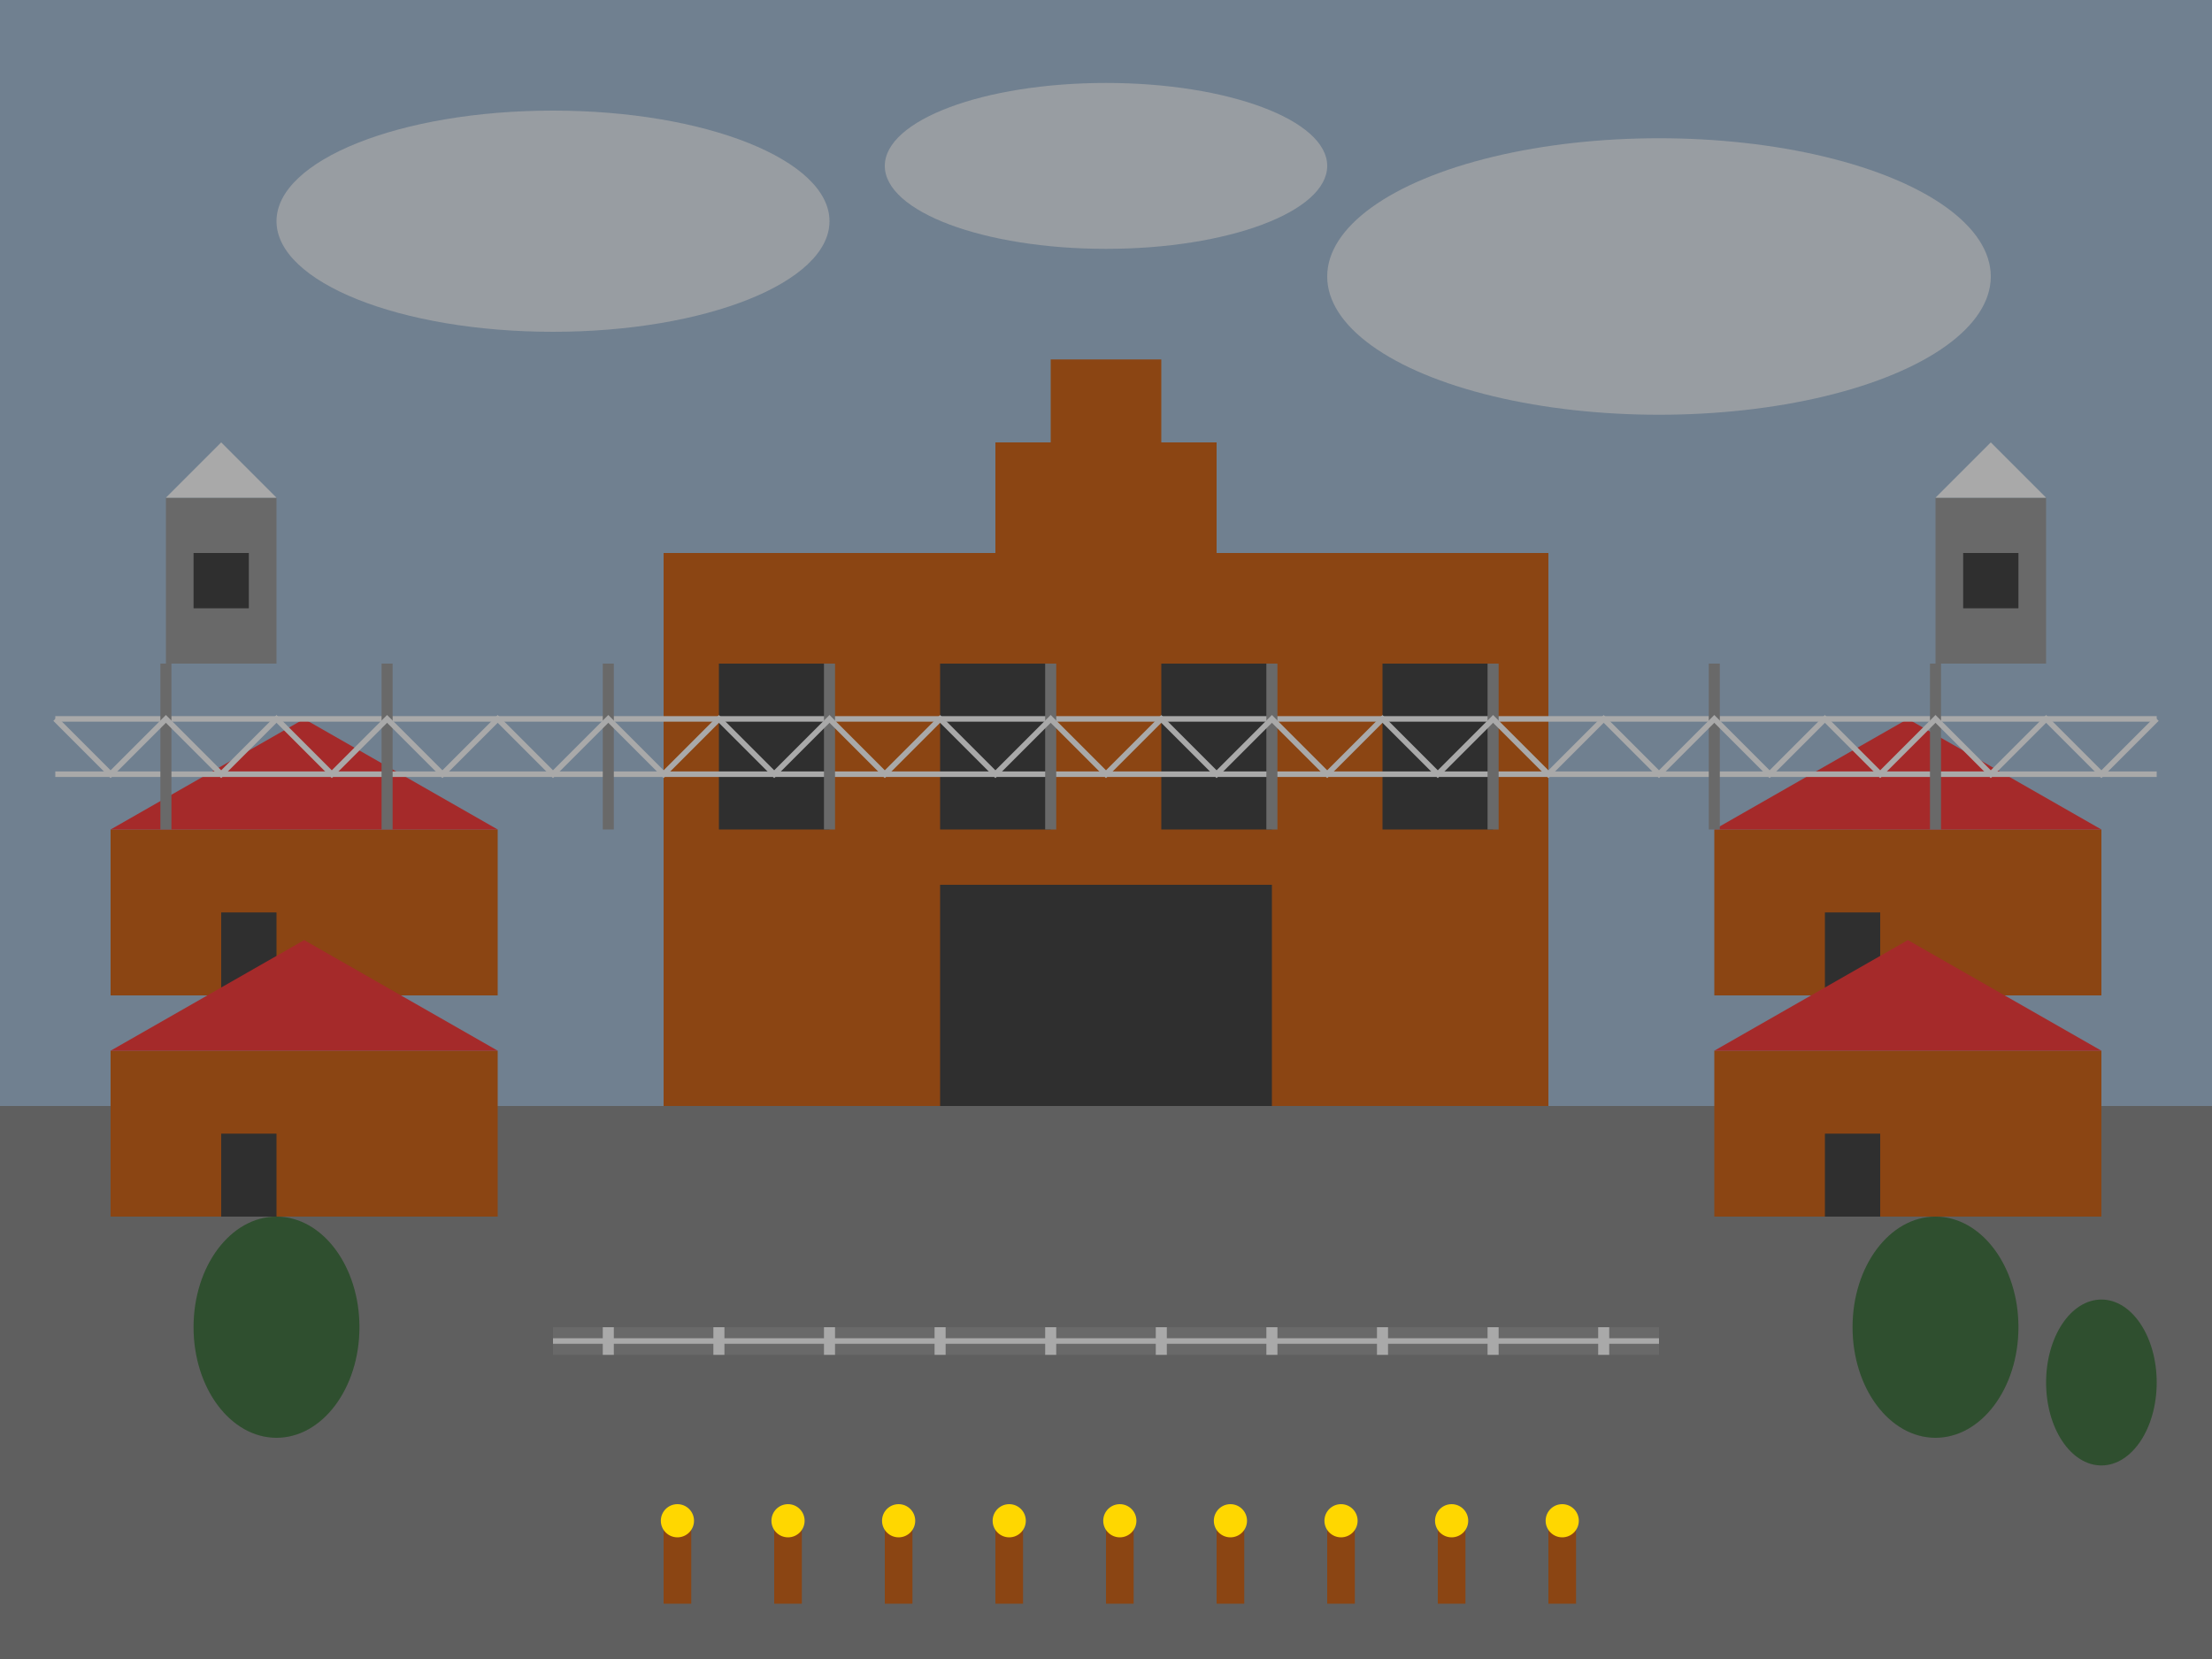<?xml version="1.0" encoding="UTF-8"?>
<svg width="400" height="300" viewBox="0 0 400 300" xmlns="http://www.w3.org/2000/svg">
  <!-- Фон - серое небо -->
  <rect width="400" height="300" fill="#708090"/>
  
  <!-- Земля -->
  <rect y="200" width="400" height="100" fill="#5f5f5f"/>
  
  <!-- Главные ворота Аушвиц I - символический мемориал -->
  <rect x="120" y="100" width="160" height="100" fill="#8b4513"/>
  
  <!-- Окна в здании ворот -->
  <rect x="130" y="120" width="20" height="30" fill="#2f2f2f"/>
  <rect x="170" y="120" width="20" height="30" fill="#2f2f2f"/>
  <rect x="210" y="120" width="20" height="30" fill="#2f2f2f"/>
  <rect x="250" y="120" width="20" height="30" fill="#2f2f2f"/>
  
  <!-- Центральная башня над воротами -->
  <rect x="180" y="80" width="40" height="20" fill="#8b4513"/>
  <rect x="190" y="65" width="20" height="15" fill="#8b4513"/>
  
  <!-- Арка ворот -->
  <path d="M170,200 L170,160 L230,160 L230,200" fill="#2f2f2f"/>
  
  <!-- Железнодорожные пути (Биркенау) -->
  <rect x="100" y="240" width="200" height="5" fill="#696969"/>
  <line x1="100" y1="242.5" x2="300" y2="242.5" stroke="#a9a9a9" stroke-width="1"/>
  <g stroke="#a9a9a9" stroke-width="2">
    <line x1="110" y1="240" x2="110" y2="245"/>
    <line x1="130" y1="240" x2="130" y2="245"/>
    <line x1="150" y1="240" x2="150" y2="245"/>
    <line x1="170" y1="240" x2="170" y2="245"/>
    <line x1="190" y1="240" x2="190" y2="245"/>
    <line x1="210" y1="240" x2="210" y2="245"/>
    <line x1="230" y1="240" x2="230" y2="245"/>
    <line x1="250" y1="240" x2="250" y2="245"/>
    <line x1="270" y1="240" x2="270" y2="245"/>
    <line x1="290" y1="240" x2="290" y2="245"/>
  </g>
  
  <!-- Бараки лагеря -->
  <g>
    <!-- Ряд бараков слева -->
    <rect x="20" y="150" width="70" height="30" fill="#8b4513"/>
    <polygon points="20,150 90,150 55,130" fill="#a52a2a"/>
    <rect x="40" y="165" width="10" height="15" fill="#2f2f2f"/>
    
    <rect x="20" y="190" width="70" height="30" fill="#8b4513"/>
    <polygon points="20,190 90,190 55,170" fill="#a52a2a"/>
    <rect x="40" y="205" width="10" height="15" fill="#2f2f2f"/>
    
    <!-- Ряд бараков справа -->
    <rect x="310" y="150" width="70" height="30" fill="#8b4513"/>
    <polygon points="310,150 380,150 345,130" fill="#a52a2a"/>
    <rect x="330" y="165" width="10" height="15" fill="#2f2f2f"/>
    
    <rect x="310" y="190" width="70" height="30" fill="#8b4513"/>
    <polygon points="310,190 380,190 345,170" fill="#a52a2a"/>
    <rect x="330" y="205" width="10" height="15" fill="#2f2f2f"/>
  </g>
  
  <!-- Сторожевые башни -->
  <g>
    <!-- Левая сторожевая башня -->
    <rect x="30" y="90" width="20" height="30" fill="#696969"/>
    <polygon points="30,90 50,90 40,80" fill="#a9a9a9"/>
    <rect x="35" y="100" width="10" height="10" fill="#2f2f2f"/>
    
    <!-- Правая сторожевая башня -->
    <rect x="350" y="90" width="20" height="30" fill="#696969"/>
    <polygon points="350,90 370,90 360,80" fill="#a9a9a9"/>
    <rect x="355" y="100" width="10" height="10" fill="#2f2f2f"/>
  </g>
  
  <!-- Колючая проволока -->
  <g fill="none" stroke="#a9a9a9" stroke-width="1">
    <line x1="10" y1="130" x2="390" y2="130"/>
    <line x1="10" y1="140" x2="390" y2="140"/>
    
    <!-- Столбы для проволоки -->
    <line x1="30" y1="120" x2="30" y2="150" stroke="#696969" stroke-width="2"/>
    <line x1="70" y1="120" x2="70" y2="150" stroke="#696969" stroke-width="2"/>
    <line x1="110" y1="120" x2="110" y2="150" stroke="#696969" stroke-width="2"/>
    <line x1="150" y1="120" x2="150" y2="150" stroke="#696969" stroke-width="2"/>
    <line x1="190" y1="120" x2="190" y2="150" stroke="#696969" stroke-width="2"/>
    <line x1="230" y1="120" x2="230" y2="150" stroke="#696969" stroke-width="2"/>
    <line x1="270" y1="120" x2="270" y2="150" stroke="#696969" stroke-width="2"/>
    <line x1="310" y1="120" x2="310" y2="150" stroke="#696969" stroke-width="2"/>
    <line x1="350" y1="120" x2="350" y2="150" stroke="#696969" stroke-width="2"/>
    
    <!-- Зигзаги проволоки -->
    <path d="M10,130 L20,140 L30,130 L40,140 L50,130 L60,140 L70,130 L80,140 L90,130 L100,140 L110,130 L120,140 L130,130 L140,140 L150,130 L160,140 L170,130 L180,140 L190,130 L200,140 L210,130 L220,140 L230,130 L240,140 L250,130 L260,140 L270,130 L280,140 L290,130 L300,140 L310,130 L320,140 L330,130 L340,140 L350,130 L360,140 L370,130 L380,140 L390,130"/>
  </g>
  
  <!-- Мемориальные свечи (стилизованные) в мемориальной области -->
  <g>
    <rect x="120" y="275" width="5" height="15" fill="#8b4513"/>
    <circle cx="122.5" cy="275" r="3" fill="#ffd700"/>
    
    <rect x="140" y="275" width="5" height="15" fill="#8b4513"/>
    <circle cx="142.5" cy="275" r="3" fill="#ffd700"/>
    
    <rect x="160" y="275" width="5" height="15" fill="#8b4513"/>
    <circle cx="162.5" cy="275" r="3" fill="#ffd700"/>
    
    <rect x="180" y="275" width="5" height="15" fill="#8b4513"/>
    <circle cx="182.5" cy="275" r="3" fill="#ffd700"/>
    
    <rect x="200" y="275" width="5" height="15" fill="#8b4513"/>
    <circle cx="202.5" cy="275" r="3" fill="#ffd700"/>
    
    <rect x="220" y="275" width="5" height="15" fill="#8b4513"/>
    <circle cx="222.5" cy="275" r="3" fill="#ffd700"/>
    
    <rect x="240" y="275" width="5" height="15" fill="#8b4513"/>
    <circle cx="242.5" cy="275" r="3" fill="#ffd700"/>
    
    <rect x="260" y="275" width="5" height="15" fill="#8b4513"/>
    <circle cx="262.5" cy="275" r="3" fill="#ffd700"/>
    
    <rect x="280" y="275" width="5" height="15" fill="#8b4513"/>
    <circle cx="282.5" cy="275" r="3" fill="#ffd700"/>
  </g>
  
  <!-- Деревья в отдалении -->
  <g fill="#2f4f2f">
    <ellipse cx="50" cy="240" rx="15" ry="20"/>
    <ellipse cx="350" cy="240" rx="15" ry="20"/>
    <ellipse cx="380" cy="250" rx="10" ry="15"/>
  </g>
  
  <!-- Облака пасмурного дня -->
  <g fill="#a9a9a9" opacity="0.7">
    <ellipse cx="100" cy="40" rx="50" ry="20"/>
    <ellipse cx="300" cy="50" rx="60" ry="25"/>
    <ellipse cx="200" cy="30" rx="40" ry="15"/>
  </g>
</svg>